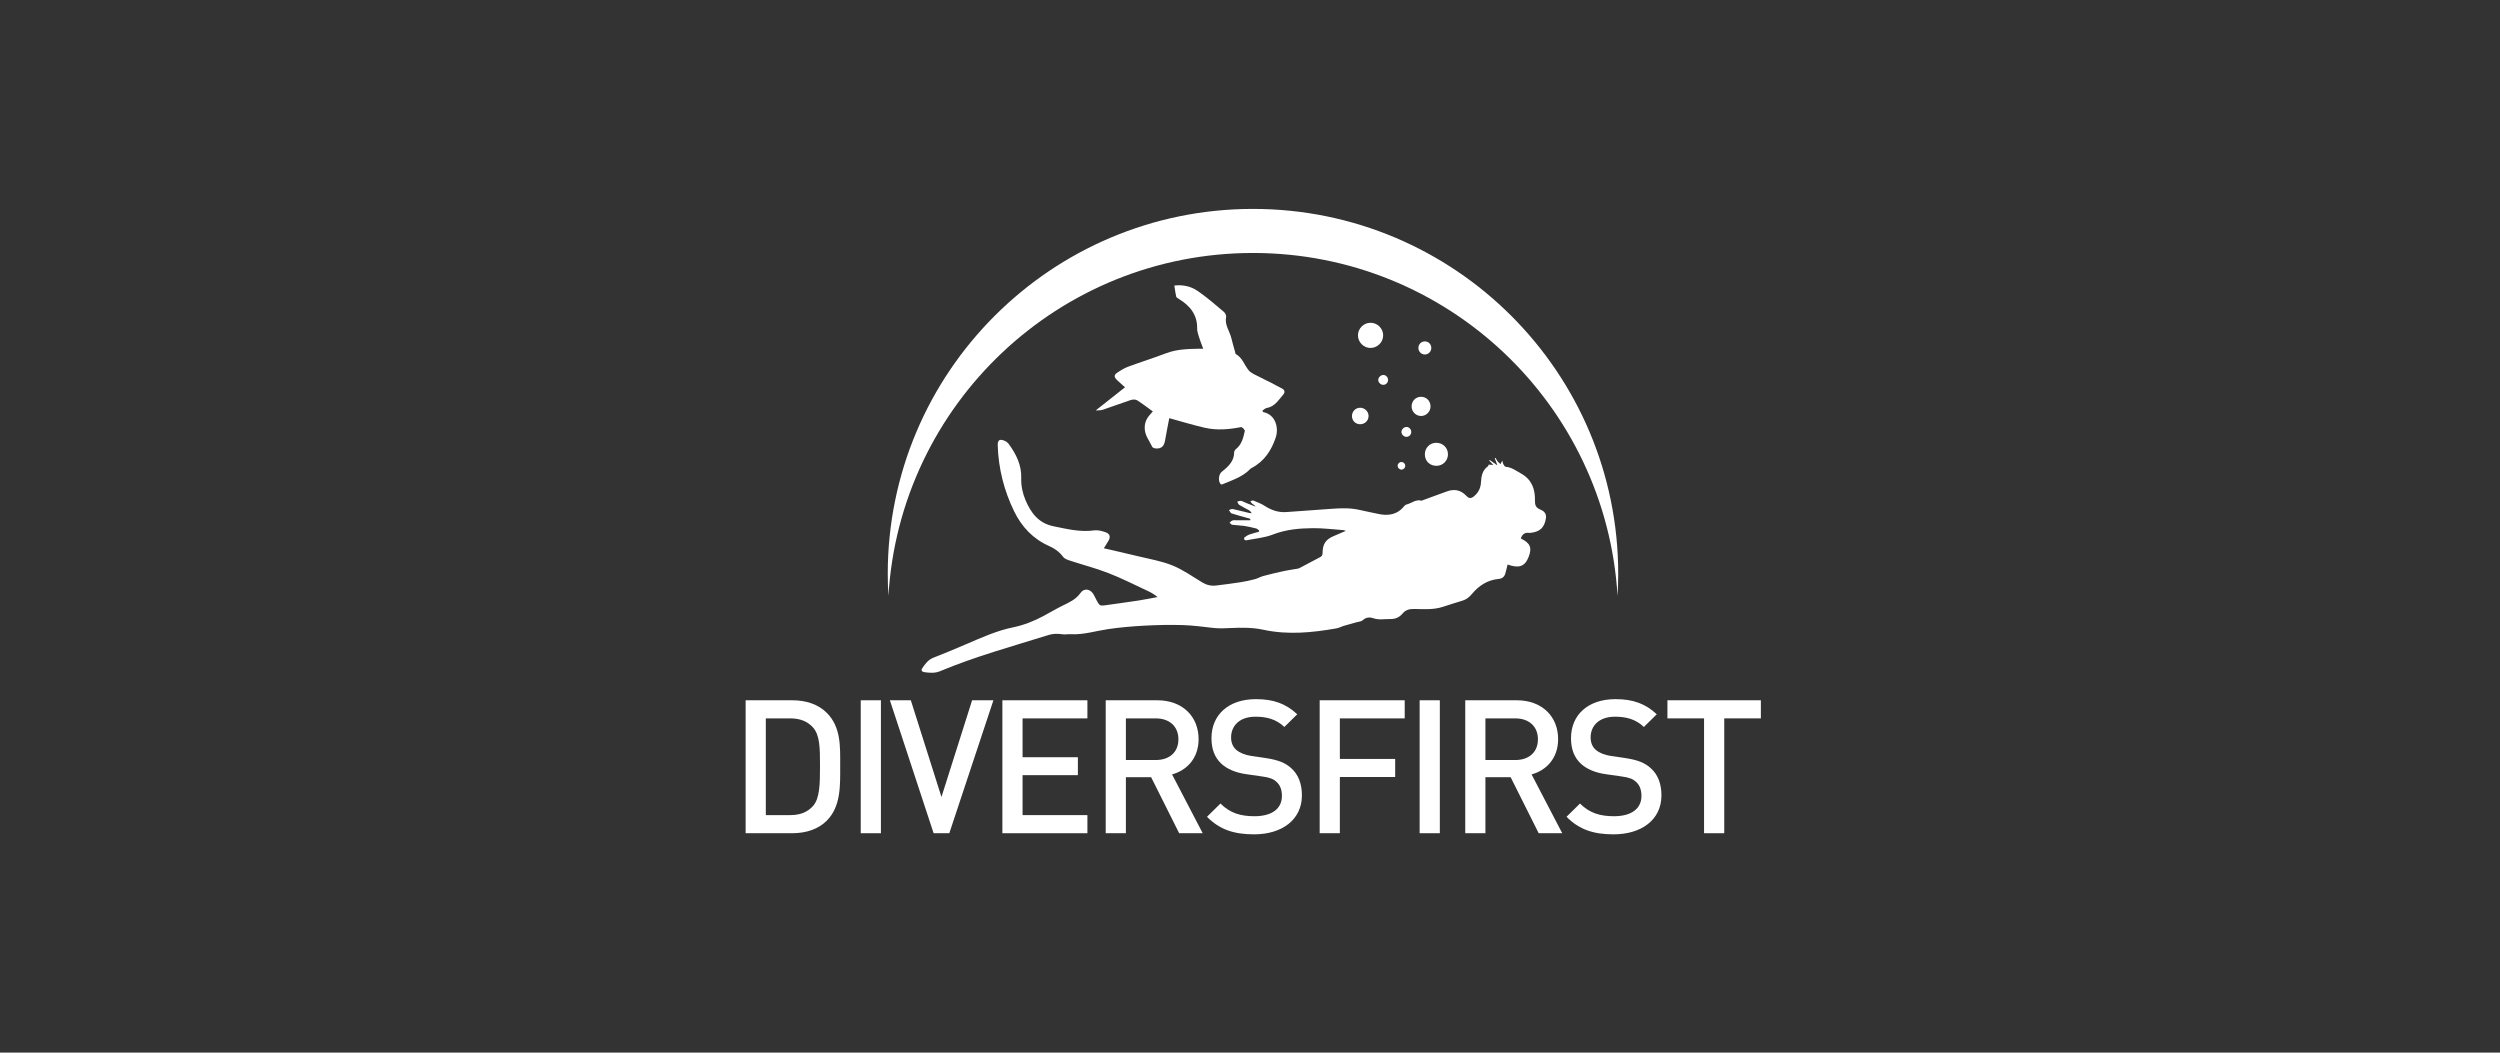 <svg xmlns="http://www.w3.org/2000/svg" width="1121" height="472" viewBox="0 0 1121 472" fill="none"><rect x="0" y="0" width="1121" height="472" fill="#333333" stroke="none"/><path d="M561.838 93.676C471.391 93.676 398.068 166.937 398.068 257.312C398.068 260.632 398.178 263.924 398.373 267.191C403.486 181.417 474.711 113.433 561.836 113.433C648.964 113.433 720.188 181.417 725.301 267.191C725.493 263.924 725.607 260.632 725.607 257.312C725.609 166.937 652.284 93.676 561.838 93.676Z" fill="white"></path><path fill-rule="evenodd" clip-rule="evenodd" d="M676.006 253.127C680.99 254.911 683.659 254.114 685.369 249.9C687.205 245.382 685.922 243.414 681.938 241.457C682.504 239.679 683.604 238.705 685.572 238.93C685.93 238.973 686.302 238.927 686.662 238.878C690.577 238.376 692.485 236.521 693.161 232.567C693.466 230.791 692.907 229.408 690.742 228.513C688.624 227.635 688.222 226.539 688.272 224.274C688.385 219.334 686.808 214.976 682.082 212.352C679.86 211.116 677.83 209.533 675.147 209.296C674.76 209.259 674.344 208.596 674.098 208.14C673.842 207.658 673.772 207.081 673.616 206.529C673.324 207.12 673.079 207.616 672.831 208.113C672.403 207.712 671.922 207.354 671.564 206.898C671.186 206.423 670.926 205.856 670.618 205.328C670.489 205.376 670.364 205.424 670.237 205.475C670.583 206.389 670.928 207.302 671.454 208.68C670.046 207.703 669.018 206.989 667.991 206.271C667.903 206.35 667.818 206.425 667.729 206.5C668.257 207.06 668.787 207.616 669.58 208.457C668.683 208.415 668.103 208.384 667.5 208.353C667.398 208.599 667.373 208.952 667.19 209.079C664.74 210.799 664.217 213.427 664.09 216.094C663.968 218.669 663.04 220.699 661.128 222.373C659.724 223.6 658.761 223.668 657.499 222.325C654.981 219.656 652.055 219.123 648.677 220.389C645.169 221.701 641.637 222.956 638.118 224.239C637.872 224.328 637.596 224.557 637.398 224.501C634.856 223.775 632.986 225.642 630.777 226.192C630.398 226.287 629.976 226.531 629.735 226.833C626.608 230.816 622.496 231.451 617.855 230.406C615.169 229.804 612.455 229.317 609.778 228.684C605.557 227.687 601.301 227.843 597.032 228.153C590.276 228.642 583.522 229.15 576.766 229.612C573.2 229.854 570.034 228.763 567.049 226.814C565.504 225.805 563.719 225.149 561.998 224.445C561.647 224.303 561.098 224.645 560.642 224.766C560.909 225.126 561.116 225.563 561.455 225.829C561.973 226.235 562.581 226.523 563.012 227.185C561.643 226.652 560.27 226.127 558.907 225.578C558.088 225.251 557.308 224.766 556.463 224.586C555.947 224.476 555.34 224.815 554.774 224.949C555.067 225.438 555.244 226.111 555.677 226.387C557.039 227.241 558.508 227.926 559.912 228.721C560.43 229.013 560.879 229.425 561.247 230.114C560.884 230.083 560.513 230.098 560.164 230.016C557.684 229.425 555.221 228.773 552.729 228.255C552.224 228.151 551.619 228.54 551.057 228.699C551.446 229.217 551.737 230.037 552.24 230.204C554.751 231.03 557.32 231.684 559.868 232.402C560.133 232.477 560.39 232.581 560.651 232.673C560.636 232.873 560.621 233.073 560.609 233.273C558.462 233.273 556.315 233.269 554.167 233.277C553.647 233.277 553.081 233.21 552.621 233.389C552.139 233.573 551.762 234.016 551.34 234.347C551.731 234.682 552.091 235.253 552.521 235.311C554.271 235.551 556.055 235.55 557.803 235.809C559.648 236.084 561.474 236.512 563.28 236.972C563.764 237.093 564.154 237.57 564.59 237.884C564.588 238.061 564.584 238.24 564.582 238.415C563.124 238.828 561.647 239.171 560.226 239.679C559.432 239.964 558.701 240.475 558.019 240.989C557.84 241.122 557.821 241.724 557.969 241.963C558.102 242.175 558.589 242.328 558.876 242.271C562.847 241.474 567.008 241.147 570.733 239.694C576.564 237.424 582.565 236.883 588.635 236.833C593.259 236.796 597.889 237.389 602.512 237.714C602.697 237.726 602.872 237.837 603.446 238.049C601.542 238.871 599.976 239.585 598.382 240.221C594.561 241.747 593.055 243.808 593.045 247.926C593.041 248.978 592.685 249.458 591.78 249.917C588.722 251.465 585.748 253.164 582.702 254.716C582.02 255.067 581.161 255.088 580.379 255.23C578.713 255.534 577.032 255.755 575.384 256.125C572.397 256.793 569.418 257.487 566.467 258.28C565.15 258.634 563.943 259.375 562.627 259.721C560.532 260.275 558.4 260.737 556.257 261.072C552.657 261.634 549.041 262.082 545.426 262.54C543.134 262.827 541.041 262.344 539.017 261.118C534.617 258.445 530.336 255.394 525.604 253.5C520.591 251.493 515.124 250.606 509.832 249.309C505.004 248.124 500.147 247.043 494.969 245.84C495.773 244.539 496.363 243.593 496.948 242.646C498.073 240.824 497.771 239.377 495.754 238.667C494.129 238.093 492.265 237.591 490.612 237.824C484.365 238.703 478.478 237.202 472.443 235.988C465.583 234.611 462.22 229.854 459.815 224.218C458.542 221.234 457.816 217.737 457.922 214.505C458.122 208.445 455.621 203.633 452.274 199.021C451.838 198.424 451.126 197.926 450.435 197.639C448.154 196.683 447.309 197.378 447.384 199.819C447.71 210.162 450.23 219.985 454.727 229.257C458.117 236.244 463.233 241.67 470.482 244.865C472.949 245.95 475.042 247.456 476.685 249.688C477.319 250.549 478.651 251.022 479.761 251.384C485.532 253.283 491.444 254.795 497.091 257C503.134 259.359 508.94 262.328 514.831 265.067C516.275 265.74 517.647 266.566 519.056 267.716C516.191 268.243 513.333 268.844 510.452 269.284C505.516 270.039 500.561 270.685 495.619 271.399C493.353 271.724 493.01 271.582 491.907 269.529C491.39 268.565 490.944 267.564 490.406 266.61C489.002 264.097 486.15 263.533 484.535 265.836C482.412 268.867 479.333 270.152 476.261 271.672C473.421 273.079 470.692 274.714 467.898 276.211C463.57 278.534 459.043 280.322 454.211 281.311C446.766 282.833 439.904 285.998 432.973 288.965C428.192 291.01 423.389 293.019 418.547 294.913C416.125 295.857 414.775 297.791 413.452 299.777C412.924 300.57 413.427 301.226 414.301 301.363C416.733 301.744 419.179 301.944 421.53 300.958C437.351 294.337 453.874 289.835 470.201 284.726C472.294 284.072 474.37 284.104 476.517 284.418C477.694 284.589 478.927 284.301 480.126 284.37C485.833 284.701 491.232 282.929 496.775 282.109C502.171 281.311 507.631 280.841 513.079 280.547C518.802 280.239 524.549 280.116 530.274 280.283C534.89 280.418 539.499 281.062 544.097 281.57C546.682 281.853 549.216 281.744 551.816 281.615C556.673 281.378 561.713 281.347 566.429 282.369C577.558 284.778 588.485 283.67 599.45 281.726C600.456 281.547 601.388 280.978 602.379 280.679C604.351 280.089 606.349 279.569 608.328 279.003C609.264 278.736 610.45 278.703 611.072 278.097C612.507 276.706 614.26 276.675 615.723 277.191C618.329 278.111 620.859 277.524 623.428 277.574C625.755 277.618 627.534 276.779 628.99 275.026C630.284 273.466 632.002 273.037 634.003 273.062C638.407 273.115 642.838 273.516 647.141 272.049C650.043 271.062 652.991 270.21 655.918 269.288C657.605 268.755 658.861 267.716 660.011 266.333C663.136 262.569 667.048 260.041 672.06 259.583C673.609 259.44 674.562 258.609 674.982 257.179C675.365 255.856 675.669 254.487 676.006 253.127Z" fill="white"></path><path fill-rule="evenodd" clip-rule="evenodd" d="M620.21 150.351C620.203 147.281 617.616 144.722 614.537 144.73C611.452 144.742 608.883 147.328 608.91 150.395C608.935 153.493 611.515 156.052 614.579 156.023C617.682 155.992 620.218 153.439 620.21 150.351Z" fill="white"></path><path fill-rule="evenodd" clip-rule="evenodd" d="M644.229 208.869C647.081 208.807 649.298 206.5 649.267 203.625C649.238 200.72 646.886 198.488 643.909 198.546C641.053 198.599 638.852 200.91 638.906 203.797C638.96 206.814 641.19 208.936 644.229 208.869Z" fill="white"></path><path fill-rule="evenodd" clip-rule="evenodd" d="M630.105 208.836C630.097 207.88 629.352 207.16 628.378 207.17C627.457 207.178 626.708 207.944 626.712 208.863C626.718 209.793 627.517 210.584 628.436 210.572C629.381 210.557 630.113 209.797 630.105 208.836Z" fill="white"></path><path fill-rule="evenodd" clip-rule="evenodd" d="M641.452 182.209C641.435 179.739 639.53 177.866 637.092 177.922C634.719 177.98 632.93 179.873 632.955 182.298C632.984 184.641 634.939 186.562 637.265 186.531C639.576 186.498 641.471 184.545 641.452 182.209Z" fill="white"></path><path fill-rule="evenodd" clip-rule="evenodd" d="M606.221 186.616C606.243 188.669 607.835 190.227 609.913 190.225C612.039 190.223 613.69 188.572 613.668 186.471C613.647 184.518 611.927 182.846 609.93 182.838C607.822 182.831 606.202 184.48 606.221 186.616Z" fill="white"></path><path fill-rule="evenodd" clip-rule="evenodd" d="M630.673 195.885C631.873 195.86 632.809 194.892 632.805 193.677C632.799 192.454 631.858 191.461 630.683 191.447C629.514 191.436 628.36 192.602 628.407 193.745C628.455 194.876 629.547 195.906 630.673 195.885Z" fill="white"></path><path fill-rule="evenodd" clip-rule="evenodd" d="M547.523 217.218C546.102 216.106 546.368 212.754 547.756 211.628C550.583 209.329 553.393 206.964 553.405 202.804C553.407 202.321 553.794 201.694 554.196 201.376C556.823 199.285 557.514 196.229 558.175 193.225C558.275 192.769 556.948 191.42 556.486 191.511C551.076 192.579 545.64 193.035 540.252 191.815C535.054 190.639 529.952 189.048 524.298 187.499C523.707 190.605 523.008 194.072 522.405 197.555C521.956 200.131 520.684 201.307 518.224 201.082C517.675 201.034 516.855 200.784 516.674 200.389C515.368 197.568 513.215 195.188 513.285 191.667C513.339 188.963 514.463 187.164 516.116 185.396C516.458 185.03 516.782 184.644 516.921 184.486C514.538 182.764 512.285 180.989 509.866 179.481C509.16 179.04 507.891 179.092 507.028 179.373C502.806 180.762 498.647 182.348 494.429 183.758C493.526 184.062 492.482 183.943 491.319 184.034C495.75 180.533 499.9 177.257 504.468 173.647C503.149 172.469 502.019 171.524 500.962 170.503C499.392 168.986 499.409 168.122 501.168 166.968C502.593 166.029 504.072 165.084 505.66 164.497C511.368 162.396 517.175 160.562 522.86 158.403C527.657 156.583 532.618 156.47 537.613 156.366C538.181 156.354 538.749 156.362 539.52 156.362C538.807 154.415 538.112 152.706 537.565 150.955C537.193 149.754 536.791 148.488 536.806 147.257C536.901 141.009 533.5 137.026 528.508 133.987C528.081 133.728 527.495 133.385 527.405 132.985C527.046 131.444 526.861 129.862 526.569 128.036C530.064 127.601 533.775 128.276 536.843 130.345C541.033 133.166 544.848 136.554 548.74 139.798C549.343 140.303 549.94 141.43 549.796 142.117C549.041 145.763 551.444 148.552 552.18 151.775C552.642 153.793 553.256 155.775 553.805 157.77C553.9 158.115 553.919 158.638 554.146 158.765C557.075 160.378 557.926 163.562 559.816 165.94C561.062 167.505 563.378 168.248 565.26 169.273C566.983 170.208 568.776 171.014 570.523 171.907C571.9 172.612 573.215 173.427 574.617 174.072C576.077 174.742 576.349 175.84 575.426 176.906C573.304 179.35 571.609 182.363 567.931 182.966C567.268 183.073 566.698 183.735 566.046 184.168C566.246 184.468 566.332 184.767 566.479 184.796C571.938 185.896 573.508 191.782 572.031 196.206C570.107 201.969 566.87 206.903 561.245 209.841C561.044 209.947 560.836 210.054 560.686 210.214C557.185 213.891 552.453 215.336 547.966 217.22C547.822 217.218 547.673 217.218 547.523 217.218Z" fill="white"></path><path d="M370.709 368.005C366.938 371.774 361.492 373.614 355.289 373.614H334.342V314.004H355.289C361.492 314.004 366.938 315.846 370.709 319.613C377.162 326.059 376.742 334.766 376.742 343.391C376.742 352.015 377.162 361.557 370.709 368.005ZM364.508 326.142C361.993 323.379 358.642 322.124 354.368 322.124H343.391V365.494H354.368C358.642 365.494 361.993 364.237 364.508 361.474C367.606 358.043 367.691 351.593 367.691 343.391C367.691 335.184 367.608 329.575 364.508 326.142Z" fill="white"></path><path d="M385.955 373.614V314.004H395.004V373.614H385.955Z" fill="white"></path><path d="M425.673 373.614H418.632L399.025 314.004H408.412L422.152 357.374L435.895 314.004H445.447L425.673 373.614Z" fill="white"></path><path d="M449.466 373.614V314.004H487.593V322.126H458.517V339.54H483.319V347.581H458.517V365.498H487.593V373.618H449.466V373.614Z" fill="white"></path><path d="M528.733 373.614L516.166 348.495H504.852V373.614H495.802V314.004H518.929C530.243 314.004 537.449 321.287 537.449 331.418C537.449 339.958 532.254 345.401 525.55 347.243L539.292 373.616L528.733 373.614ZM518.261 322.124H504.853V340.795H518.261C524.294 340.795 528.4 337.362 528.4 331.501C528.4 325.64 524.294 322.124 518.261 322.124Z" fill="white"></path><path d="M562.333 374.118C553.368 374.118 546.917 372.021 541.216 366.246L547.25 360.301C551.608 364.655 556.384 365.994 562.5 365.994C570.296 365.994 574.818 362.646 574.818 356.87C574.818 354.276 574.065 352.096 572.47 350.672C570.962 349.248 569.454 348.663 565.936 348.161L558.897 347.156C554.038 346.487 550.183 344.811 547.583 342.384C544.652 339.621 543.225 335.854 543.225 330.997C543.225 320.616 550.766 313.499 563.168 313.499C571.045 313.499 576.576 315.509 581.685 320.279L575.904 325.973C572.218 322.458 567.944 321.368 562.916 321.368C555.879 321.368 552.024 325.386 552.024 330.662C552.024 332.839 552.694 334.763 554.287 336.187C555.795 337.524 558.223 338.532 560.988 338.95L567.775 339.952C573.306 340.793 576.404 342.13 578.921 344.391C582.186 347.237 583.78 351.509 583.78 356.614C583.786 367.586 574.819 374.118 562.333 374.118Z" fill="white"></path><path d="M600.792 322.124V340.291H625.597V348.413H600.792V373.614H591.741V314.004H629.87V322.126L600.792 322.124Z" fill="white"></path><path d="M636.568 373.614V314.004H645.619V373.614H636.568Z" fill="white"></path><path d="M689.945 373.614L677.377 348.495H666.063V373.614H657.014V314.004H680.143C691.455 314.004 698.663 321.287 698.663 331.418C698.663 339.958 693.467 345.401 686.762 347.243L700.504 373.616L689.945 373.614ZM679.469 322.124H666.061V340.795H679.469C685.502 340.795 689.61 337.362 689.61 331.501C689.61 325.64 685.502 322.124 679.469 322.124Z" fill="white"></path><path d="M723.544 374.118C714.58 374.118 708.124 372.021 702.428 366.246L708.462 360.301C712.82 364.655 717.594 365.994 723.714 365.994C731.506 365.994 736.029 362.646 736.029 356.87C736.029 354.276 735.274 352.096 733.684 350.672C732.174 349.248 730.666 348.663 727.147 348.161L720.111 347.156C715.248 346.487 711.394 344.811 708.797 342.384C705.864 339.621 704.439 335.854 704.439 330.997C704.439 320.616 711.98 313.499 724.38 313.499C732.258 313.499 737.789 315.509 742.898 320.279L737.117 325.973C733.431 322.458 729.156 321.368 724.132 321.368C717.091 321.368 713.236 325.386 713.236 330.662C713.236 332.839 713.908 334.763 715.496 336.187C717.008 337.524 719.438 338.532 722.2 338.95L728.99 339.952C734.517 340.793 737.618 342.13 740.131 344.391C743.397 347.237 744.994 351.509 744.994 356.614C744.998 367.586 736.027 374.118 723.544 374.118Z" fill="white"></path><path d="M773.151 322.124V373.614H764.1V322.124H747.677V314.002H789.572V322.124H773.151Z" fill="white"></path><path fill-rule="evenodd" clip-rule="evenodd" d="M620.276 172.567C621.478 172.542 622.412 171.574 622.408 170.36C622.402 169.134 621.458 168.143 620.286 168.132C619.115 168.118 617.961 169.285 618.009 170.429C618.057 171.559 619.147 172.588 620.276 172.567Z" fill="white"></path><path fill-rule="evenodd" clip-rule="evenodd" d="M641.8 156.012C641.791 154.326 640.491 153.047 638.827 153.089C637.207 153.127 635.988 154.417 636.008 156.069C636.025 157.67 637.358 158.979 638.946 158.958C640.524 158.938 641.812 157.605 641.8 156.012Z" fill="white"></path></svg>